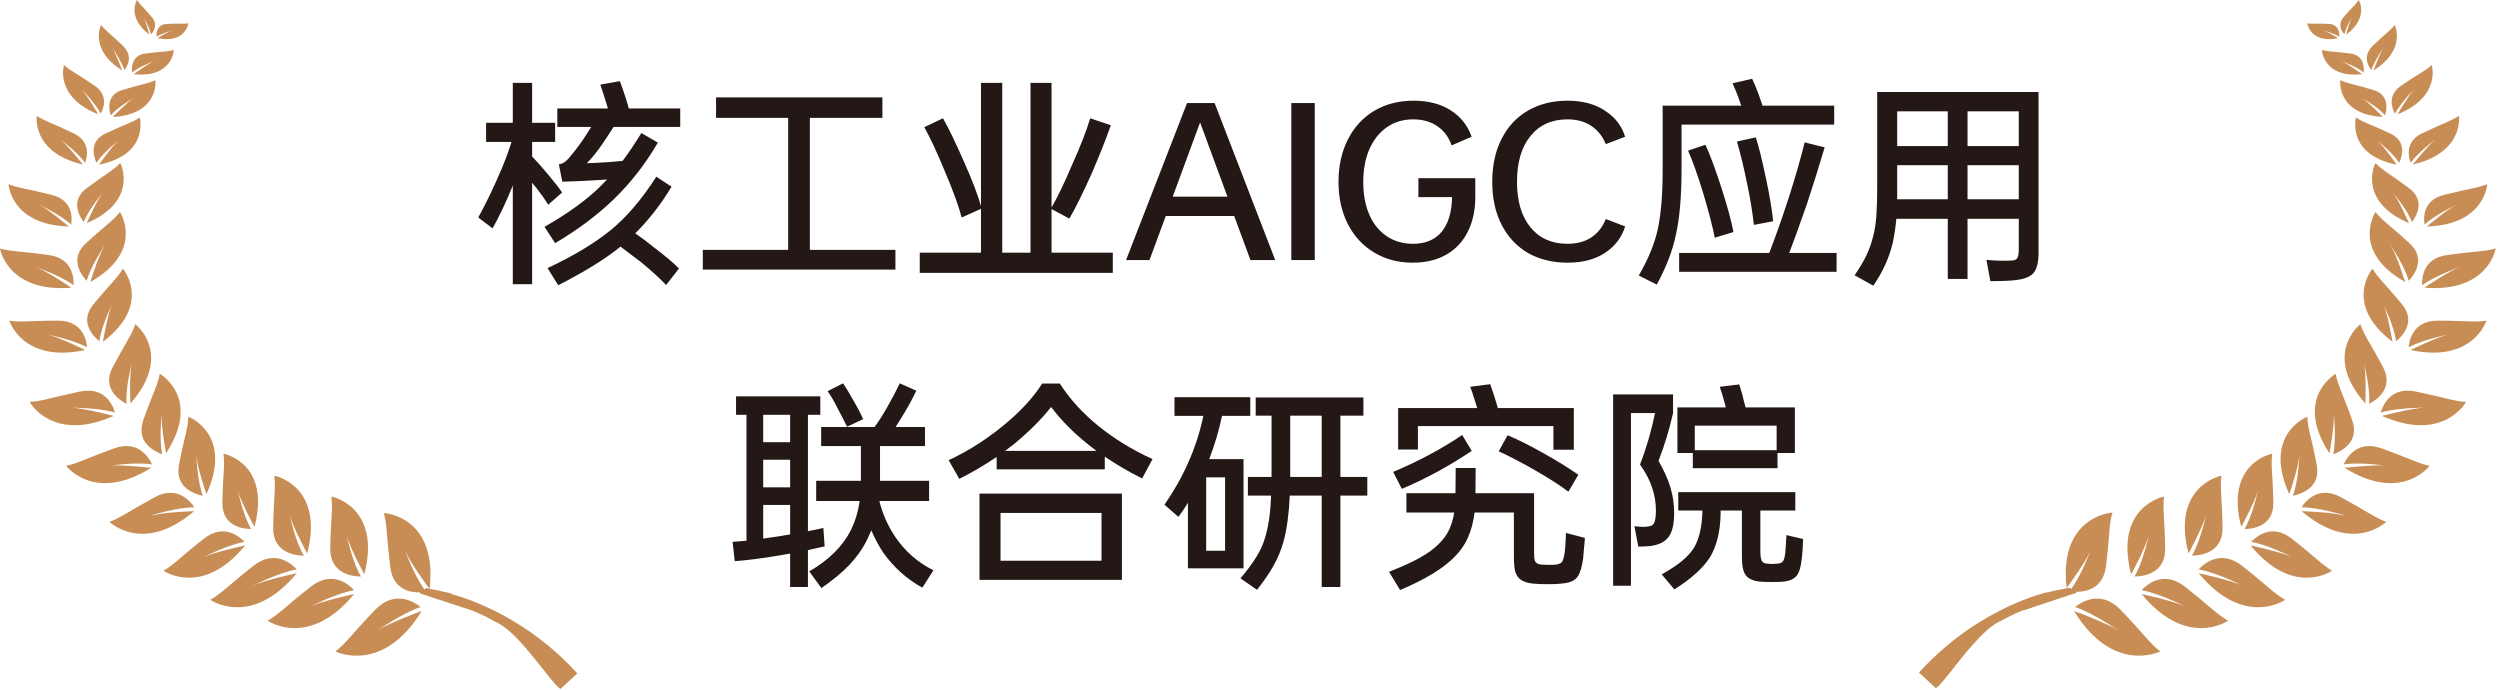 <svg width="203" height="56" viewBox="0 0 203 56" fill="none" xmlns="http://www.w3.org/2000/svg">
<path d="M55.234 8.81V10.309H49.821C49.633 10.615 49.339 11.062 48.94 11.649C48.54 12.249 48.111 12.784 47.652 13.254C48.699 13.219 49.668 13.154 50.562 13.06C51.044 12.413 51.549 11.661 52.078 10.803L53.418 11.579C52.419 13.295 51.243 14.811 49.892 16.128C48.552 17.433 46.947 18.638 45.078 19.743L44.214 18.42C46.165 17.303 47.699 16.187 48.816 15.07L49.292 14.576L48.463 14.629C47.523 14.688 46.589 14.729 45.66 14.753L45.378 13.342C45.66 13.307 45.907 13.166 46.118 12.919C46.483 12.507 46.865 12.02 47.264 11.455C47.488 11.126 47.735 10.744 48.005 10.309H45.254V8.81H49.363L49.186 8.229C49.01 7.653 48.863 7.2 48.745 6.871L50.332 6.589C50.462 6.918 50.62 7.376 50.809 7.964C50.926 8.329 51.008 8.611 51.055 8.81H55.234ZM44.514 16.622C44.279 16.234 43.955 15.775 43.544 15.246L43.209 14.841V23.075H41.64V15.052L41.534 15.317C41.087 16.422 40.576 17.497 40 18.544L38.836 17.662C39.447 16.557 40.076 15.246 40.723 13.73C41.028 13.013 41.299 12.278 41.534 11.526H39.471V9.974H41.64V6.73H43.209V9.974H45.078V11.526H43.209V12.707C43.585 13.095 44.038 13.607 44.567 14.241C45.06 14.829 45.419 15.293 45.642 15.634L44.514 16.622ZM53.066 20.06C54.018 20.777 54.705 21.359 55.129 21.806L54.088 23.146C53.547 22.57 52.842 21.929 51.972 21.224C51.196 20.636 50.667 20.236 50.385 20.025C49.198 21 47.511 22.047 45.325 23.163L44.461 21.77C46.565 20.783 48.275 19.755 49.592 18.685C50.885 17.627 52.119 16.181 53.295 14.347L54.529 15.158C53.694 16.557 52.713 17.821 51.584 18.949C52.019 19.243 52.513 19.613 53.066 20.06ZM65.761 9.569V20.289H72.708V21.894H57.068V20.289H63.998V9.569H58.144V7.911H71.65V9.569H65.761ZM85.386 20.518H90.359V22.158H74.683V20.518H79.656V16.957L78.086 17.662C77.863 16.78 77.41 15.534 76.728 13.924C76.07 12.337 75.512 11.138 75.053 10.327L76.57 9.604C77.005 10.356 77.581 11.549 78.298 13.183C78.944 14.629 79.397 15.816 79.656 16.745V6.73H81.383V20.518H83.676V6.73H85.386V16.851C85.892 15.969 86.438 14.835 87.026 13.448C87.719 11.908 88.219 10.627 88.525 9.604L90.2 10.168C89.8 11.308 89.283 12.613 88.648 14.083C87.966 15.611 87.361 16.833 86.832 17.75L85.386 16.974V20.518ZM93.338 21.118H91.434L96.389 8.37H98.628L103.548 21.118H101.538L100.215 17.539H94.661L93.338 21.118ZM97.447 9.939L95.225 15.969H99.669L97.447 9.939ZM104.856 21.118V8.37H106.76V21.118H104.856ZM115.174 14.47H119.794V16.005C119.794 17.062 119.594 17.991 119.195 18.791C118.807 19.59 118.231 20.213 117.467 20.66C116.703 21.106 115.78 21.33 114.698 21.33C113.535 21.33 112.494 21.053 111.577 20.501C110.66 19.948 109.949 19.178 109.444 18.191C108.938 17.192 108.686 16.052 108.686 14.77C108.686 13.477 108.938 12.331 109.444 11.332C109.949 10.333 110.66 9.557 111.577 9.004C112.506 8.452 113.576 8.176 114.786 8.176C115.974 8.176 116.973 8.434 117.784 8.952C118.607 9.469 119.177 10.186 119.494 11.103L117.872 11.808C117.649 11.15 117.267 10.633 116.726 10.256C116.185 9.88 115.527 9.692 114.751 9.692C113.94 9.692 113.229 9.904 112.618 10.327C112.006 10.75 111.53 11.35 111.189 12.125C110.86 12.889 110.696 13.777 110.696 14.788C110.696 15.787 110.86 16.669 111.189 17.433C111.519 18.185 111.989 18.767 112.6 19.178C113.211 19.59 113.922 19.796 114.734 19.796C115.745 19.796 116.52 19.472 117.061 18.826C117.602 18.168 117.884 17.227 117.907 16.005H115.174V14.47ZM123.18 14.77C123.18 16.334 123.544 17.562 124.273 18.456C125.002 19.349 126.001 19.796 127.271 19.796C128.035 19.796 128.681 19.625 129.21 19.284C129.739 18.932 130.133 18.432 130.391 17.785L131.961 18.385C131.679 19.29 131.132 20.007 130.321 20.536C129.522 21.065 128.511 21.33 127.288 21.33C126.066 21.33 124.99 21.065 124.061 20.536C123.144 19.995 122.433 19.231 121.928 18.244C121.422 17.256 121.17 16.099 121.17 14.77C121.17 13.43 121.422 12.267 121.928 11.279C122.433 10.28 123.144 9.516 124.061 8.987C124.99 8.446 126.066 8.176 127.288 8.176C128.499 8.176 129.51 8.446 130.321 8.987C131.144 9.516 131.69 10.221 131.961 11.103L130.391 11.702C130.133 11.067 129.739 10.574 129.21 10.221C128.681 9.868 128.035 9.692 127.271 9.692C126.001 9.692 125.002 10.145 124.273 11.05C123.544 11.943 123.18 13.183 123.18 14.77ZM136.541 10.115V13.8C136.541 15.94 136.389 17.691 136.083 19.055C135.824 20.325 135.307 21.676 134.531 23.11L133.068 22.37C133.832 21.065 134.349 19.802 134.619 18.579C134.878 17.345 135.007 15.77 135.007 13.853V8.581H141.39L141.179 7.982C141.061 7.641 140.897 7.235 140.685 6.765L142.272 6.395C142.378 6.595 142.548 7 142.783 7.611L143.118 8.581H148.937V10.115H136.541ZM142.572 11.156C142.795 11.826 143.065 12.913 143.383 14.418C143.689 15.852 143.888 17.033 143.982 17.962L142.413 18.262C142.307 17.262 142.125 16.146 141.866 14.911C141.596 13.583 141.32 12.443 141.038 11.491L142.572 11.156ZM149.131 20.536V22.07H136.347V20.536H143.665C144.123 19.361 144.641 17.897 145.217 16.146C145.757 14.465 146.198 12.937 146.539 11.561L148.161 11.967C147.726 13.448 147.239 15.005 146.698 16.639C146.075 18.414 145.605 19.713 145.287 20.536H149.131ZM138.481 11.755C138.834 12.507 139.263 13.659 139.768 15.211C140.274 16.786 140.603 17.997 140.756 18.843L139.239 19.302C139.075 18.444 138.763 17.245 138.305 15.705C137.846 14.2 137.435 13.042 137.07 12.231L138.481 11.755ZM152.428 7.47H165.529V20.536C165.529 21.288 165.4 21.823 165.142 22.141C164.895 22.458 164.413 22.658 163.696 22.74C163.284 22.799 162.591 22.828 161.615 22.828L161.298 21.1C161.768 21.147 162.203 21.171 162.602 21.171C163.049 21.171 163.355 21.159 163.519 21.136C163.684 21.1 163.79 21.018 163.837 20.889C163.896 20.759 163.925 20.53 163.925 20.201V17.768H159.764V22.652H158.159V17.768H153.98C153.933 18.356 153.839 18.996 153.698 19.69C153.416 20.901 152.887 22.07 152.111 23.199L150.595 22.352C150.994 21.765 151.312 21.23 151.547 20.748C151.782 20.254 151.964 19.743 152.093 19.214C152.223 18.732 152.311 18.179 152.358 17.556C152.405 16.922 152.428 16.151 152.428 15.246V7.47ZM158.159 11.861V9.04H154.051V11.861H158.159ZM159.764 11.861H163.925V9.04H159.764V11.861ZM154.051 16.181H158.159V13.413H154.051V15.758V16.181ZM159.764 13.413V16.181H163.925V13.413H159.764Z" fill="#231815"/>
<path d="M72.657 43.539C73.48 44.761 74.526 45.684 75.796 46.307L74.896 47.718C73.65 47.036 72.592 46.09 71.722 44.879C71.323 44.268 70.999 43.662 70.753 43.063C70.612 43.392 70.5 43.639 70.418 43.803C70.065 44.532 69.583 45.22 68.972 45.866C68.36 46.501 67.602 47.13 66.697 47.753L65.71 46.395C67.297 45.478 68.425 44.362 69.095 43.045C69.46 42.281 69.695 41.493 69.8 40.682H66.274V39.042H69.906V36.221H66.679V34.67H71.017C71.346 34.223 71.681 33.7 72.022 33.1C72.434 32.383 72.78 31.725 73.062 31.125L74.403 31.725C74.085 32.395 73.721 33.065 73.309 33.735L72.727 34.67H75.108V36.221H71.458V39.042H75.443V40.682H71.405C71.652 41.693 72.069 42.645 72.657 43.539ZM68.778 34.652C68.507 34.088 68.266 33.617 68.055 33.241C67.808 32.724 67.526 32.23 67.208 31.76L68.46 31.125C68.66 31.419 68.96 31.919 69.36 32.624C69.701 33.212 69.942 33.682 70.082 34.035L68.778 34.652ZM66.962 44.367L65.604 44.667V47.665H64.158V44.949L63.241 45.108C61.854 45.343 60.661 45.496 59.662 45.567L59.485 43.997L60.614 43.909V33.682H59.767V32.183H66.609V33.682H65.604V43.133C66.098 43.039 66.515 42.951 66.856 42.869L66.962 44.367ZM64.158 35.904V33.682H61.971V35.904H64.158ZM64.158 37.332H61.971V39.572H64.158V37.332ZM64.158 43.398V41H61.971V43.733C62.547 43.651 62.953 43.592 63.188 43.556L64.158 43.398ZM86.058 31.143C86.857 32.389 87.897 33.535 89.179 34.581C90.472 35.628 91.941 36.527 93.587 37.279L92.74 38.849C91.741 38.355 90.73 37.767 89.708 37.085V38.108H80.927V37.103C79.939 37.773 78.928 38.367 77.894 38.884L77.03 37.367C77.888 36.968 78.734 36.498 79.569 35.957C80.403 35.404 81.174 34.822 81.879 34.211C83.031 33.224 83.948 32.201 84.629 31.143H86.058ZM89.038 36.609C87.533 35.504 86.305 34.317 85.352 33.047C84.588 34.023 83.589 35.022 82.355 36.045C82.026 36.304 81.779 36.492 81.614 36.609H89.038ZM91.101 47.083H79.534V40.083H91.101V47.083ZM89.443 41.652H81.244V45.531H89.443V41.652ZM100.975 46.148H96.461V40.823C96.226 41.223 95.967 41.605 95.685 41.969L94.557 40.982C96.132 38.702 97.184 36.298 97.713 33.77H95.368V32.254H101.522V33.77H99.229C98.982 34.946 98.636 36.115 98.189 37.279H100.975V46.148ZM111.026 38.725V40.242H108.839V47.665H107.323V40.242H104.731C104.66 41.758 104.49 43.004 104.219 43.98C104.031 44.661 103.761 45.314 103.408 45.937C103.067 46.548 102.621 47.2 102.068 47.894L100.728 46.959C101.257 46.337 101.68 45.766 101.998 45.249C102.327 44.732 102.574 44.185 102.738 43.609C103.009 42.704 103.167 41.582 103.214 40.242H101.328V38.725H103.25V38.602V33.753H101.962V32.272H110.708V33.753H108.839V38.725H111.026ZM104.766 38.725H107.323V33.753H104.766V38.478V38.725ZM97.942 44.72H99.476V38.76H97.942V44.72ZM115.134 34.599V36.503H113.529V33.136H119.948L119.824 32.73C119.636 32.119 119.489 31.678 119.383 31.408L121.006 31.196C121.17 31.654 121.329 32.136 121.482 32.642C121.564 32.912 121.611 33.077 121.623 33.136H127.794V36.521H126.137V34.599H115.134ZM119.507 36.609C118.672 37.173 117.755 37.732 116.756 38.284C115.757 38.825 114.781 39.295 113.829 39.695L113.124 38.319C115.193 37.45 117.062 36.45 118.731 35.322L119.507 36.609ZM122.416 35.34C123.286 35.704 124.291 36.209 125.431 36.856C126.419 37.408 127.33 37.973 128.164 38.549L127.353 39.924C126.672 39.407 125.755 38.819 124.603 38.161C123.556 37.561 122.587 37.056 121.693 36.644L122.416 35.34ZM128.693 43.68C128.682 43.915 128.652 44.25 128.605 44.685L128.552 45.337C128.458 45.984 128.329 46.448 128.164 46.73C128 47.012 127.735 47.2 127.371 47.295C127.007 47.389 126.431 47.436 125.643 47.436C125.173 47.436 124.767 47.418 124.426 47.383C124.015 47.336 123.698 47.23 123.474 47.065C123.263 46.913 123.116 46.689 123.033 46.395C122.963 46.113 122.928 45.719 122.928 45.214V41.617H119.736C119.642 42.369 119.466 43.039 119.207 43.627C118.96 44.203 118.602 44.726 118.131 45.196C117.226 46.137 115.745 47.042 113.688 47.912L112.789 46.431C113.776 46.043 114.593 45.672 115.24 45.32C115.898 44.955 116.421 44.579 116.809 44.191C117.173 43.839 117.456 43.456 117.655 43.045C117.855 42.634 117.996 42.158 118.079 41.617H114.199V40.047H118.184L118.202 38.002H119.824L119.807 40.047H124.567V44.861C124.567 45.19 124.591 45.42 124.638 45.549C124.697 45.678 124.802 45.766 124.955 45.813C125.108 45.849 125.378 45.866 125.766 45.866C126.037 45.866 126.219 45.86 126.313 45.849C126.583 45.813 126.76 45.737 126.842 45.62C126.924 45.49 126.995 45.231 127.054 44.844C127.101 44.456 127.136 43.933 127.159 43.274L128.693 43.68ZM137.457 38.02V36.785H136.205V33.083H140.137L140.049 32.748C139.92 32.242 139.784 31.796 139.643 31.408L141.23 31.214C141.395 31.719 141.53 32.213 141.636 32.695L141.742 33.083H145.744V36.785H144.334V38.02H137.457ZM135.94 41.652C135.94 42.569 135.788 43.221 135.482 43.609C135.188 43.997 134.712 44.238 134.054 44.332C133.713 44.367 133.372 44.385 133.031 44.385L132.714 42.728C133.031 42.763 133.296 42.781 133.507 42.781C133.777 42.769 133.977 42.734 134.107 42.675C134.236 42.616 134.324 42.493 134.371 42.304C134.43 42.116 134.459 41.823 134.459 41.423C134.459 40.823 134.359 40.224 134.16 39.624C133.971 39.025 133.642 38.39 133.172 37.72C133.678 36.415 134.083 35.022 134.389 33.541H132.432V47.559H130.986V32.025H135.852V33.541C135.547 34.893 135.153 36.186 134.671 37.42C135.118 38.196 135.441 38.919 135.641 39.589C135.841 40.259 135.94 40.947 135.94 41.652ZM144.263 36.556V34.564H137.616V36.556H144.263ZM146.414 43.768C146.391 44.485 146.355 45.008 146.308 45.337C146.238 46.007 146.103 46.472 145.903 46.73C145.703 47.001 145.35 47.165 144.845 47.224C144.657 47.248 144.345 47.259 143.91 47.259C143.452 47.259 143.111 47.248 142.888 47.224C142.347 47.165 141.971 46.995 141.759 46.713C141.548 46.431 141.442 45.937 141.442 45.231V41.458H139.714V41.758C139.679 43.192 139.391 44.356 138.85 45.249C138.286 46.131 137.322 47.001 135.958 47.859L134.935 46.642C135.617 46.254 136.158 45.896 136.558 45.567C136.969 45.226 137.286 44.885 137.51 44.544C137.945 43.862 138.186 42.886 138.233 41.617V41.458H136.275V39.959H145.779V41.458H142.941V44.879C142.952 45.22 142.999 45.455 143.082 45.584C143.164 45.702 143.329 45.766 143.575 45.778L143.928 45.796C144.034 45.796 144.193 45.784 144.404 45.761C144.592 45.737 144.721 45.666 144.792 45.549C144.874 45.431 144.933 45.19 144.968 44.826C145.004 44.403 145.033 43.944 145.057 43.451L146.414 43.768Z" fill="#231815"/>
<path d="M34.173 49.307C33.66 48.883 32.077 47.858 30.472 49.507C28.511 51.536 28.154 52.182 27.24 52.896C27.24 52.896 31.052 54.813 34.239 49.619C34.084 49.663 31.609 50.577 30.673 51.179C30.673 51.179 32.768 49.73 34.173 49.285V49.307Z" fill="#C78D54"/>
<path d="M29.314 46.812C28.622 45.697 28.154 43.49 28.154 43.49C28.4 44.449 29.514 46.522 29.581 46.633C31.008 41.149 26.928 40.302 26.906 40.325C27.04 41.35 26.861 41.996 26.817 44.538C26.795 46.611 28.645 46.812 29.314 46.812Z" fill="#C78D54"/>
<path d="M28.778 48.239C28.622 48.262 26.17 48.797 25.212 49.242C25.212 49.242 27.374 48.15 28.756 47.927C28.332 47.459 26.973 46.278 25.234 47.638C23.139 49.287 22.693 49.844 21.734 50.402C21.734 50.402 25.056 52.72 28.756 48.239H28.778Z" fill="#C78D54"/>
<path d="M24.677 45.118C23.985 44.004 23.517 41.797 23.517 41.797C23.763 42.755 24.877 44.828 24.944 44.94C26.371 39.456 22.291 38.609 22.269 38.631C22.403 39.657 22.224 40.303 22.18 42.844C22.158 44.917 24.008 45.118 24.677 45.118Z" fill="#C78D54"/>
<path d="M24.119 46.546C23.963 46.568 21.511 47.103 20.552 47.549C20.552 47.549 22.715 46.457 24.097 46.234C23.673 45.766 22.314 44.584 20.575 45.944C18.479 47.594 18.034 48.151 17.075 48.708C17.075 48.708 20.396 51.027 24.097 46.546H24.119Z" fill="#C78D54"/>
<path d="M20.396 42.954C19.75 41.906 19.304 39.811 19.304 39.811C19.527 40.703 20.597 42.664 20.664 42.776C22.024 37.604 18.167 36.824 18.145 36.846C18.279 37.805 18.101 38.429 18.056 40.814C18.034 42.776 19.772 42.954 20.396 42.954Z" fill="#C78D54"/>
<path d="M19.884 44.294C19.75 44.316 17.432 44.828 16.54 45.23C16.54 45.23 18.569 44.204 19.862 44.004C19.46 43.58 18.19 42.466 16.562 43.736C14.579 45.297 14.177 45.809 13.286 46.344C13.286 46.344 16.406 48.529 19.884 44.316V44.294Z" fill="#C78D54"/>
<path d="M14.534 37.739C14.177 39.656 15.871 40.124 16.473 40.258C16.027 39.121 15.938 36.981 15.938 36.981C16.005 37.895 16.718 40.013 16.763 40.124C18.97 35.265 15.314 33.838 15.292 33.838C15.27 34.819 14.98 35.398 14.534 37.739Z" fill="#C78D54"/>
<path d="M12.282 41.841C12.282 41.841 14.467 41.172 15.782 41.195C15.448 40.704 14.4 39.389 12.572 40.37C10.365 41.574 9.875 41.997 8.894 42.376C8.894 42.376 11.614 45.051 15.76 41.507C15.604 41.507 13.241 41.596 12.305 41.863L12.282 41.841Z" fill="#C78D54"/>
<path d="M13.486 36.802C16.406 32.321 12.996 30.359 12.973 30.359C12.795 31.318 12.438 31.853 11.636 34.104C10.989 35.955 12.595 36.668 13.174 36.891C12.907 35.687 13.13 33.569 13.13 33.569C13.063 34.483 13.442 36.668 13.486 36.802Z" fill="#C78D54"/>
<path d="M8.805 37.827C8.805 37.827 11.056 37.492 12.349 37.715C12.104 37.18 11.257 35.709 9.295 36.4C6.932 37.247 6.375 37.604 5.372 37.827C5.372 37.827 7.646 40.88 12.282 37.983C12.148 37.983 9.786 37.715 8.805 37.804V37.827Z" fill="#C78D54"/>
<path d="M10.589 32.77C14.111 28.758 11.012 26.328 10.99 26.328C10.678 27.242 10.254 27.733 9.14 29.828C8.248 31.567 9.719 32.503 10.277 32.793C10.165 31.567 10.7 29.494 10.7 29.494C10.499 30.385 10.566 32.614 10.589 32.748V32.77Z" fill="#C78D54"/>
<path d="M9.229 33.774C9.095 33.729 6.799 33.15 5.818 33.105C5.818 33.105 8.092 33.105 9.34 33.506C9.184 32.949 8.538 31.366 6.509 31.79C4.035 32.303 3.455 32.57 2.407 32.637C2.407 32.637 4.235 35.981 9.229 33.774Z" fill="#C78D54"/>
<path d="M9.986 21.801C9.518 22.603 9.028 22.96 7.579 24.721C6.397 26.17 7.623 27.351 8.069 27.708C8.203 26.549 9.095 24.721 9.095 24.721C8.738 25.523 8.381 27.619 8.359 27.753C12.416 24.676 9.986 21.801 9.964 21.801H9.986Z" fill="#C78D54"/>
<path d="M6.91 28.422C6.799 28.355 4.748 27.375 3.834 27.152C3.834 27.152 5.974 27.598 7.066 28.199C7.022 27.642 6.732 26.059 4.748 26.037C2.341 26.037 1.739 26.193 0.758 26.037C0.758 26.037 1.828 29.515 6.91 28.422Z" fill="#C78D54"/>
<path d="M8.471 19.997C8.003 20.755 7.378 22.762 7.334 22.895C11.77 20.399 9.764 17.233 9.741 17.211C9.162 17.947 8.627 18.236 6.955 19.774C5.595 21.045 6.643 22.383 7.044 22.806C7.334 21.669 8.471 19.975 8.471 19.975V19.997Z" fill="#C78D54"/>
<path d="M5.796 23.363C5.684 23.274 3.812 22.026 2.92 21.692C2.92 21.692 4.971 22.405 5.974 23.163C5.996 22.606 5.93 20.978 3.968 20.711C1.583 20.376 0.959 20.443 0 20.176C0 20.176 0.58 23.765 5.774 23.363H5.796Z" fill="#C78D54"/>
<path d="M6.799 18.033C7.178 17.03 8.359 15.625 8.359 15.625C7.869 16.25 7.088 18.011 7.044 18.122C11.302 16.294 9.786 13.24 9.763 13.24C9.184 13.842 8.671 14.065 7.021 15.291C5.662 16.317 6.487 17.609 6.799 18.033Z" fill="#C78D54"/>
<path d="M5.595 18.392C5.595 18.392 3.923 16.988 3.165 16.609C3.165 16.609 4.949 17.456 5.773 18.236C5.863 17.723 5.952 16.274 4.213 15.828C2.095 15.293 1.538 15.293 0.691 14.959C0.691 14.959 0.869 18.258 5.595 18.392Z" fill="#C78D54"/>
<path d="M7.824 13.239C8.337 12.415 9.652 11.389 9.652 11.389C9.095 11.857 8.092 13.284 8.047 13.373C12.149 12.526 11.346 9.561 11.346 9.539C10.722 9.963 10.232 10.052 8.538 10.854C7.156 11.523 7.646 12.816 7.847 13.239H7.824Z" fill="#C78D54"/>
<path d="M6.709 13.332C6.709 13.332 5.483 11.793 4.882 11.303C4.882 11.303 6.308 12.373 6.91 13.22C7.066 12.796 7.423 11.504 5.952 10.813C4.168 9.965 3.678 9.854 2.987 9.408C2.987 9.408 2.541 12.373 6.709 13.354V13.332Z" fill="#C78D54"/>
<path d="M9.162 9.497C12.929 9.296 12.639 6.51 12.617 6.51C11.993 6.8 11.547 6.822 9.92 7.312C8.604 7.714 8.85 8.94 8.983 9.363C9.563 8.694 10.856 7.959 10.856 7.959C10.299 8.315 9.206 9.452 9.139 9.519L9.162 9.497Z" fill="#C78D54"/>
<path d="M7.98 9.294C7.98 9.294 7.089 7.756 6.621 7.243C6.621 7.243 7.757 8.402 8.181 9.227C8.382 8.87 8.872 7.756 7.646 6.931C6.175 5.928 5.729 5.772 5.194 5.281C5.194 5.281 4.391 7.867 8.003 9.294H7.98Z" fill="#C78D54"/>
<path d="M12.483 4.993C11.97 5.194 10.923 5.974 10.856 6.018C13.977 6.375 14.133 4.057 14.11 4.057C13.553 4.213 13.174 4.168 11.792 4.346C10.655 4.502 10.7 5.528 10.722 5.885C11.279 5.416 12.461 4.993 12.461 4.993H12.483Z" fill="#C78D54"/>
<path d="M9.919 5.707C9.919 5.707 9.407 4.325 9.095 3.835C9.095 3.835 9.853 4.949 10.098 5.685C10.321 5.418 10.856 4.571 9.986 3.723C8.916 2.698 8.582 2.497 8.203 2.029C8.203 2.029 7.2 4.036 9.942 5.73L9.919 5.707Z" fill="#C78D54"/>
<path d="M12.795 3.098C15.047 3.566 15.314 1.895 15.292 1.895C14.868 1.961 14.601 1.895 13.575 1.939C12.728 1.961 12.684 2.719 12.706 2.987C13.152 2.697 14.044 2.452 14.044 2.452C13.665 2.563 12.84 3.054 12.795 3.098Z" fill="#C78D54"/>
<path d="M12.127 2.809C12.127 2.809 11.859 1.761 11.658 1.382C11.658 1.382 12.149 2.229 12.26 2.786C12.439 2.608 12.884 2.029 12.305 1.36C11.591 0.535 11.369 0.379 11.123 0C11.123 0 10.254 1.382 12.127 2.809Z" fill="#C78D54"/>
<path d="M36.625 48.172C36.625 48.172 36.602 48.172 36.58 48.172C36.023 48.039 35.443 47.905 34.886 47.816C35.555 41.908 31.186 41.641 31.163 41.663C31.453 42.711 31.364 43.424 31.698 46.077C31.921 47.86 33.281 48.128 34.15 48.105L34.061 48.172L35.688 48.707L38.341 49.577H38.43V49.621C38.988 49.844 39.567 50.112 40.147 50.446C40.504 50.602 40.883 50.847 41.284 51.182C41.73 51.561 42.175 52.029 42.621 52.541C43.847 53.946 44.962 55.551 45.497 55.952L46.879 54.681C42.866 50.268 38.297 48.685 36.669 48.239L36.625 48.172ZM32.924 44.762C33.303 45.676 34.663 47.548 34.864 47.793C34.775 47.793 34.685 47.749 34.596 47.749L34.462 47.86C33.638 46.746 32.924 44.784 32.924 44.784V44.762Z" fill="#C78D54"/>
<path d="M168.479 49.307C168.992 48.883 170.575 47.858 172.18 49.507C174.141 51.536 174.498 52.182 175.412 52.896C175.412 52.896 171.6 54.813 168.412 49.619C168.568 49.663 171.043 50.577 171.979 51.179C171.979 51.179 169.884 49.73 168.479 49.285V49.307Z" fill="#C78D54"/>
<path d="M173.317 46.812C174.008 45.697 174.476 43.49 174.476 43.49C174.231 44.449 173.116 46.522 173.049 46.633C171.623 41.149 175.702 40.302 175.724 40.325C175.59 41.35 175.769 41.996 175.813 44.538C175.836 46.611 173.986 46.812 173.317 46.812Z" fill="#C78D54"/>
<path d="M173.874 48.239C174.03 48.262 176.482 48.797 177.441 49.242C177.441 49.242 175.279 48.15 173.897 47.927C174.32 47.459 175.68 46.278 177.419 47.638C179.514 49.287 179.96 49.844 180.918 50.402C180.918 50.402 177.597 52.72 173.897 48.239H173.874Z" fill="#C78D54"/>
<path d="M177.976 45.118C178.667 44.004 179.135 41.797 179.135 41.797C178.89 42.755 177.775 44.828 177.708 44.94C176.282 39.456 180.361 38.609 180.383 38.631C180.25 39.657 180.428 40.303 180.473 42.844C180.495 44.917 178.645 45.118 177.976 45.118Z" fill="#C78D54"/>
<path d="M178.51 46.546C178.667 46.568 181.119 47.103 182.077 47.549C182.077 47.549 179.915 46.457 178.533 46.234C178.956 45.766 180.316 44.584 182.055 45.944C184.15 47.594 184.596 48.151 185.555 48.708C185.555 48.708 182.233 51.027 178.533 46.546H178.51Z" fill="#C78D54"/>
<path d="M182.255 42.954C182.902 41.906 183.347 39.811 183.347 39.811C183.125 40.703 182.054 42.664 181.988 42.776C180.628 37.604 184.484 36.824 184.507 36.846C184.373 37.805 184.551 38.429 184.596 40.814C184.618 42.776 182.879 42.954 182.255 42.954Z" fill="#C78D54"/>
<path d="M182.768 44.294C182.902 44.316 185.22 44.828 186.112 45.23C186.112 45.23 184.084 44.204 182.791 44.004C183.192 43.58 184.462 42.466 186.09 43.736C188.074 45.297 188.475 45.809 189.367 46.344C189.367 46.344 186.246 48.529 182.768 44.316V44.294Z" fill="#C78D54"/>
<path d="M188.118 37.739C188.475 39.656 186.781 40.124 186.179 40.258C186.625 39.121 186.714 36.981 186.714 36.981C186.647 37.895 185.934 40.013 185.889 40.124C183.682 35.265 187.338 33.838 187.36 33.838C187.383 34.819 187.672 35.398 188.118 37.739Z" fill="#C78D54"/>
<path d="M190.369 41.841C190.369 41.841 188.185 41.172 186.87 41.195C187.204 40.704 188.252 39.389 190.08 40.37C192.286 41.574 192.777 41.997 193.758 42.376C193.758 42.376 191.038 45.051 186.892 41.507C187.048 41.507 189.411 41.596 190.347 41.863L190.369 41.841Z" fill="#C78D54"/>
<path d="M189.144 36.802C186.224 32.321 189.634 30.359 189.657 30.359C189.835 31.318 190.192 31.853 190.994 34.104C191.641 35.955 190.036 36.668 189.456 36.891C189.724 35.687 189.501 33.569 189.501 33.569C189.567 34.483 189.189 36.668 189.144 36.802Z" fill="#C78D54"/>
<path d="M193.847 37.827C193.847 37.827 191.596 37.492 190.303 37.715C190.548 37.18 191.395 35.709 193.357 36.4C195.72 37.247 196.277 37.604 197.28 37.827C197.28 37.827 195.006 40.88 190.37 37.983C190.503 37.983 192.866 37.715 193.847 37.804V37.827Z" fill="#C78D54"/>
<path d="M192.064 32.77C188.542 28.758 191.64 26.328 191.663 26.328C191.975 27.242 192.398 27.733 193.513 29.828C194.404 31.567 192.933 32.503 192.376 32.793C192.487 31.567 191.952 29.494 191.952 29.494C192.153 30.385 192.086 32.614 192.064 32.748V32.77Z" fill="#C78D54"/>
<path d="M193.424 33.774C193.558 33.729 195.854 33.15 196.834 33.105C196.834 33.105 194.561 33.105 193.312 33.506C193.468 32.949 194.115 31.366 196.143 31.79C198.618 32.303 199.197 32.57 200.245 32.637C200.245 32.637 198.417 35.981 193.424 33.774Z" fill="#C78D54"/>
<path d="M192.643 21.801C193.112 22.603 193.602 22.96 195.051 24.721C196.232 26.17 195.006 27.351 194.561 27.708C194.427 26.549 193.535 24.721 193.535 24.721C193.892 25.523 194.248 27.619 194.271 27.753C190.214 24.676 192.643 21.801 192.666 21.801H192.643Z" fill="#C78D54"/>
<path d="M195.742 28.422C195.853 28.355 197.904 27.375 198.818 27.152C198.818 27.152 196.678 27.598 195.586 28.199C195.631 27.642 195.92 26.059 197.904 26.037C200.312 26.037 200.914 26.193 201.894 26.037C201.894 26.037 200.824 29.515 195.742 28.422Z" fill="#C78D54"/>
<path d="M194.159 19.997C194.627 20.755 195.251 22.762 195.296 22.895C190.86 20.399 192.866 17.233 192.889 17.211C193.468 17.947 194.003 18.236 195.675 19.774C197.035 21.045 195.987 22.383 195.586 22.806C195.296 21.669 194.159 19.975 194.159 19.975V19.997Z" fill="#C78D54"/>
<path d="M196.857 23.363C196.968 23.274 198.841 22.026 199.732 21.692C199.732 21.692 197.681 22.405 196.678 23.163C196.656 22.606 196.723 20.978 198.685 20.711C201.07 20.376 201.694 20.443 202.652 20.176C202.652 20.176 202.073 23.765 196.879 23.363H196.857Z" fill="#C78D54"/>
<path d="M195.853 18.033C195.475 17.03 194.293 15.625 194.293 15.625C194.783 16.25 195.564 18.011 195.608 18.122C191.351 16.294 192.866 13.24 192.889 13.24C193.468 13.842 193.981 14.065 195.631 15.291C196.99 16.317 196.166 17.609 195.853 18.033Z" fill="#C78D54"/>
<path d="M197.057 18.392C197.057 18.392 198.729 16.988 199.487 16.609C199.487 16.609 197.704 17.456 196.879 18.236C196.79 17.723 196.7 16.274 198.439 15.828C200.557 15.293 201.114 15.293 201.961 14.959C201.961 14.959 201.783 18.258 197.057 18.392Z" fill="#C78D54"/>
<path d="M194.828 13.239C194.316 12.415 193 11.389 193 11.389C193.558 11.857 194.561 13.284 194.605 13.373C190.504 12.526 191.306 9.561 191.306 9.539C191.93 9.963 192.421 10.052 194.115 10.854C195.497 11.523 195.007 12.816 194.806 13.239H194.828Z" fill="#C78D54"/>
<path d="M195.943 13.332C195.943 13.332 197.169 11.793 197.77 11.303C197.77 11.303 196.344 12.373 195.742 13.22C195.586 12.796 195.229 11.504 196.7 10.813C198.484 9.965 198.974 9.854 199.665 9.408C199.665 9.408 200.111 12.373 195.943 13.354V13.332Z" fill="#C78D54"/>
<path d="M193.49 9.497C189.723 9.296 190.013 6.51 190.035 6.51C190.659 6.8 191.105 6.822 192.733 7.312C194.048 7.714 193.802 8.94 193.669 9.363C193.089 8.694 191.796 7.959 191.796 7.959C192.354 8.315 193.446 9.452 193.513 9.519L193.49 9.497Z" fill="#C78D54"/>
<path d="M194.672 9.294C194.672 9.294 195.564 7.756 196.032 7.243C196.032 7.243 194.895 8.402 194.471 9.227C194.271 8.87 193.78 7.756 195.006 6.931C196.477 5.928 196.923 5.772 197.458 5.281C197.458 5.281 198.261 7.867 194.65 9.294H194.672Z" fill="#C78D54"/>
<path d="M190.169 4.993C190.682 5.194 191.729 5.974 191.796 6.018C188.675 6.375 188.519 4.057 188.542 4.057C189.099 4.213 189.478 4.168 190.86 4.346C191.997 4.502 191.952 5.528 191.93 5.885C191.373 5.416 190.191 4.993 190.191 4.993H190.169Z" fill="#C78D54"/>
<path d="M192.733 5.707C192.733 5.707 193.245 4.325 193.557 3.835C193.557 3.835 192.799 4.949 192.554 5.685C192.331 5.418 191.796 4.571 192.666 3.723C193.736 2.698 194.07 2.497 194.449 2.029C194.449 2.029 195.452 4.036 192.71 5.73L192.733 5.707Z" fill="#C78D54"/>
<path d="M189.857 3.098C187.605 3.566 187.338 1.895 187.36 1.895C187.784 1.961 188.051 1.895 189.077 1.939C189.924 1.961 189.968 2.719 189.946 2.987C189.5 2.697 188.608 2.452 188.608 2.452C188.987 2.563 189.812 3.054 189.857 3.098Z" fill="#C78D54"/>
<path d="M190.503 2.809C190.503 2.809 190.771 1.761 190.971 1.382C190.971 1.382 190.481 2.229 190.369 2.786C190.191 2.608 189.745 2.029 190.325 1.36C191.038 0.535 191.283 0.379 191.529 0C191.529 0 192.398 1.382 190.525 2.809H190.503Z" fill="#C78D54"/>
<path d="M155.818 54.613L157.2 55.884C157.735 55.505 158.849 53.878 160.075 52.473C160.521 51.983 160.967 51.492 161.413 51.113C161.792 50.779 162.171 50.534 162.55 50.378C163.107 50.066 163.709 49.776 164.266 49.553H164.355L167.008 48.661L168.635 48.126L168.546 48.059C169.415 48.059 170.753 47.792 170.998 46.031C171.333 43.378 171.221 42.665 171.533 41.617C171.511 41.617 167.142 41.885 167.811 47.77C167.253 47.881 166.674 47.993 166.116 48.126C166.116 48.126 166.094 48.126 166.072 48.126C164.444 48.572 159.875 50.155 155.862 54.569L155.818 54.613ZM168.189 47.837L168.056 47.725C168.056 47.725 167.877 47.77 167.788 47.77C167.989 47.525 169.349 45.652 169.728 44.738C169.728 44.738 169.014 46.7 168.189 47.814V47.837Z" fill="#C78D54"/>
</svg>
